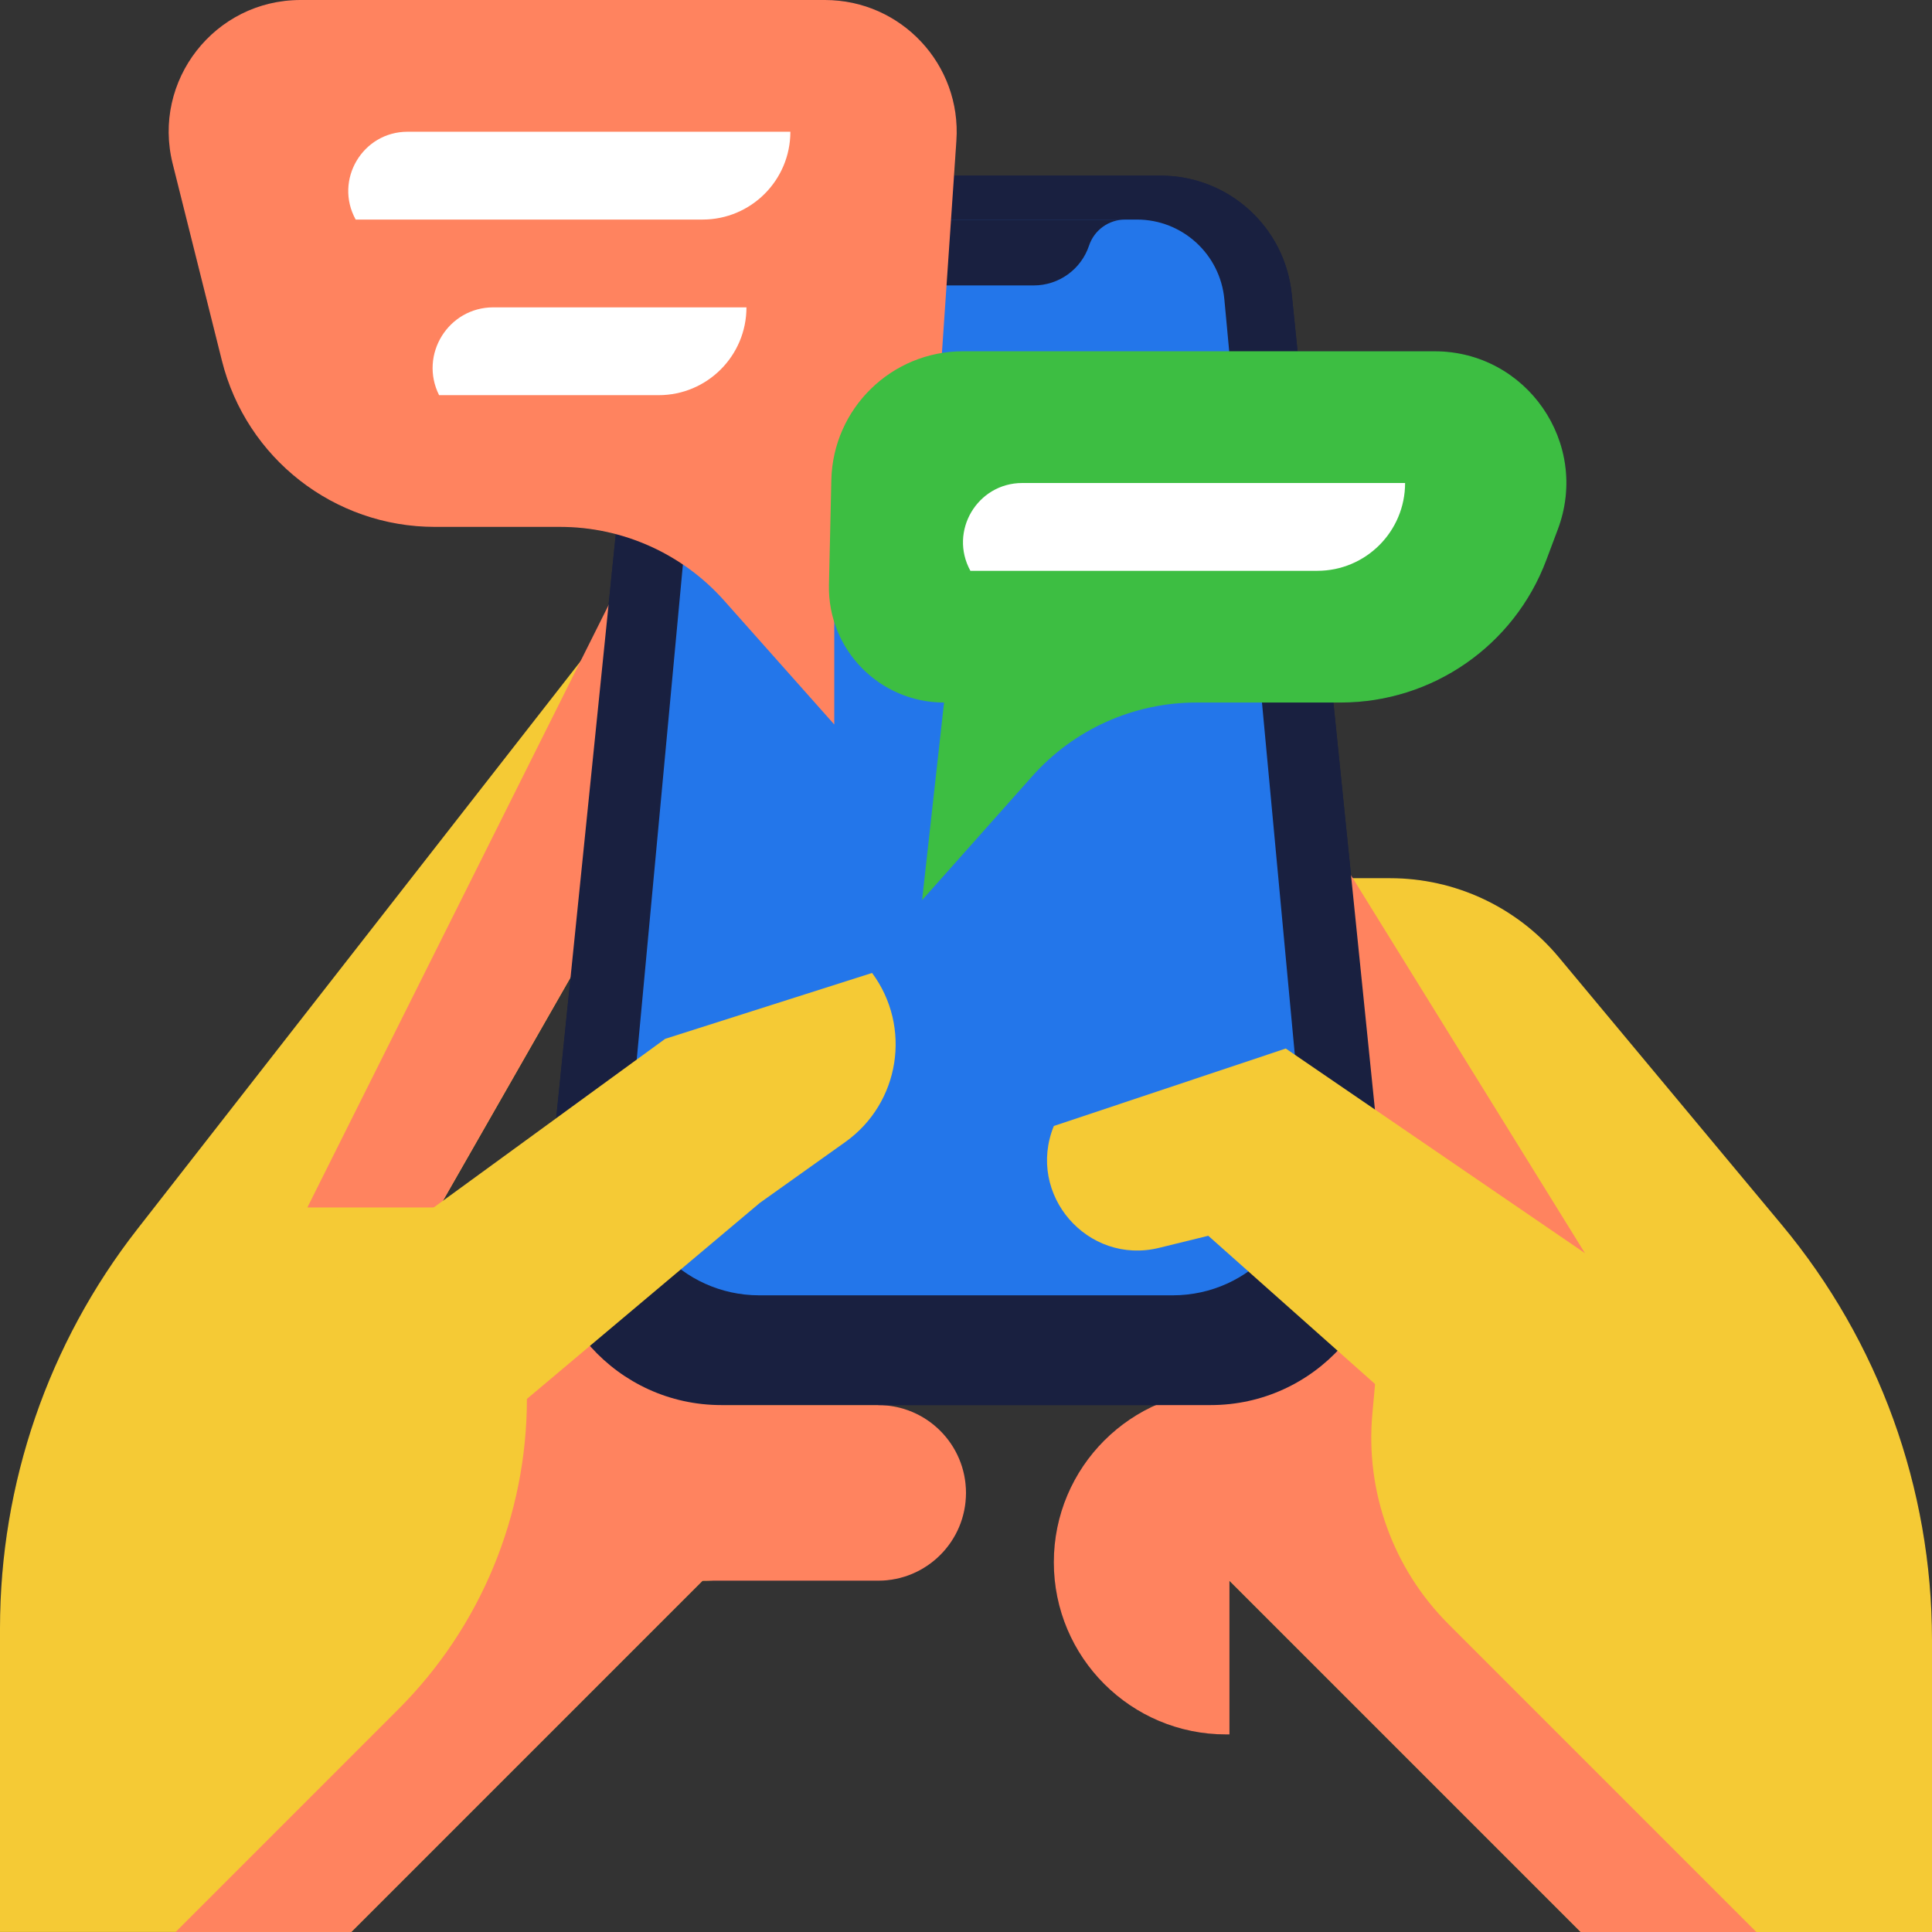 <?xml version="1.0" encoding="UTF-8"?> <svg xmlns="http://www.w3.org/2000/svg" width="149" height="149" viewBox="0 0 149 149" fill="none"><rect x="0" y="0" width="149" height="149" fill="#333333" stroke="none"/> <path fill-rule="evenodd" clip-rule="evenodd" d="M23.171 0C16.561 0 11.712 6.211 13.315 12.623L17.112 27.811C18.996 35.349 25.769 40.636 33.538 40.636H43.192C44.657 40.636 46.101 40.826 47.491 41.191L46.932 46.671L44.759 51.016L10.584 94.802C3.725 103.59 0 114.418 0 125.566V149H13.545H27.091L54.182 121.909H54.182L54.256 121.909H67.727C71.468 121.909 74.5 118.877 74.5 115.136C74.5 111.413 71.496 108.392 67.78 108.364H89.123C84.496 110.439 81.273 115.085 81.273 120.484C81.273 127.817 87.217 133.761 94.549 133.761H94.818V121.909L121.909 149H149V126.466C149 114.769 144.899 103.443 137.411 94.457L120.213 73.82C116.996 69.959 112.231 67.727 107.206 67.727H104.332L104.194 67.505L102.835 54.182H103.403C110.461 54.182 116.778 49.803 119.256 43.195L120.148 40.817C122.639 34.175 117.729 27.091 110.636 27.091H100.071L99.62 22.673C99.091 17.489 94.725 13.546 89.513 13.546H73.576L73.76 10.85C74.16 4.981 69.507 0 63.625 0H23.171ZM42.894 86.242L34.161 92.605L44.002 75.383L42.894 86.242Z" fill="#192040"></path> <path d="M54.182 38.941V57.566L33.864 93.123L54.182 79.578V121.907L27.091 148.998H0V125.564C0 114.417 3.725 103.589 10.584 94.801L54.182 38.941Z" fill="#F5CA35"></path> <path d="M94.818 67.727V121.908L121.909 148.999H149V126.465C149 114.769 144.899 103.442 137.411 94.456L120.213 73.819C116.996 69.959 112.231 67.727 107.206 67.727H94.818Z" fill="#F5CA35"></path> <path d="M50.795 38.941L23.705 93.123H33.864L54.182 57.566L50.795 38.941Z" fill="#FF835F"></path> <path d="M103.284 66.035L106.671 93.126L125.296 101.592L103.284 66.035Z" fill="#FF835F"></path> <path d="M50.795 108.363H67.727V108.363C67.727 115.844 61.663 121.909 54.182 121.909H50.795V108.363Z" fill="#F5CA35"></path> <path d="M54.182 121.907L27.091 148.998H13.545L30.718 131.826C37.069 125.475 40.636 116.862 40.636 107.881V94.816L54.182 106.669L55.875 108.362H67.727C71.468 108.362 74.5 111.394 74.5 115.135C74.5 118.875 71.468 121.907 67.727 121.907H54.182Z" fill="#FF835F"></path> <path d="M94.818 121.91L121.909 149.001H135.455L111.707 125.253C107.443 120.989 105.293 115.051 105.839 109.046L106.67 99.898L96.511 107.209H94.549C87.217 107.209 81.273 113.153 81.273 120.485C81.273 127.818 87.217 133.762 94.549 133.762H94.818V121.91Z" fill="#FF835F"></path> <path d="M106.841 93.443C107.656 101.426 101.39 108.363 93.366 108.363H55.635C47.61 108.363 41.344 101.426 42.159 93.443L49.38 22.673C49.909 17.488 54.276 13.545 59.487 13.545H89.513C94.725 13.545 99.091 17.488 99.62 22.673L106.841 93.443Z" fill="#192040"></path> <path d="M100.555 88.796C101.111 94.753 96.423 99.898 90.44 99.898H58.56C52.577 99.898 47.889 94.753 48.445 88.796L54.576 23.076C54.901 19.595 57.823 16.933 61.319 16.933H87.68C91.177 16.933 94.099 19.595 94.424 23.076L100.555 88.796Z" fill="#2376EA"></path> <path d="M23.705 100.222L51.3 80.117L67.257 75.036V75.036C70.338 79.195 69.406 85.072 65.191 88.075L58.602 92.768L32.7 114.567L23.705 100.222Z" fill="#F5CA35"></path> <path d="M126.989 99.898L99.16 80.865L81.273 86.84V86.84C79.131 92.113 83.868 97.592 89.395 96.236L93.185 95.306L116.298 115.853L126.989 99.898Z" fill="#F5CA35"></path> <path d="M60.955 16.934H88.046H86.772C85.51 16.934 84.39 17.741 83.991 18.938V18.938C83.379 20.774 81.66 22.013 79.724 22.013H69.276C67.34 22.013 65.621 20.774 65.009 18.938V18.938C64.61 17.741 63.49 16.934 62.228 16.934H60.955Z" fill="#192040"></path> <path d="M13.315 12.623C11.712 6.211 16.561 0 23.171 0H63.625C69.507 0 74.16 4.981 73.76 10.85L72.232 33.265C71.949 37.415 68.5 40.636 64.341 40.636V40.636V55.875L55.847 46.319C52.634 42.705 48.028 40.636 43.192 40.636H33.538C25.769 40.636 18.996 35.349 17.112 27.811L13.315 12.623Z" fill="#FF835F"></path> <path d="M27.43 16.933C25.754 13.887 27.958 10.16 31.434 10.16H60.955V10.16C60.955 13.901 57.922 16.933 54.182 16.933H27.43V16.933Z" fill="white"></path> <path d="M33.863 30.476C32.308 27.364 34.57 23.703 38.049 23.703H57.568V23.703C57.568 27.444 54.536 30.476 50.795 30.476H33.863V30.476Z" fill="white"></path> <path d="M120.148 40.816C122.639 34.175 117.729 27.09 110.636 27.09H74.272C68.751 27.09 64.241 31.499 64.115 37.018L63.931 45.102C63.818 50.082 67.825 54.181 72.807 54.181V54.181L71.114 69.419L79.608 59.864C82.821 56.249 87.426 54.181 92.263 54.181H103.403C110.461 54.181 116.778 49.803 119.256 43.194L120.148 40.816Z" fill="#3DBE42"></path> <path d="M74.839 44.023C73.164 40.977 75.367 37.25 78.843 37.25H108.364V37.25C108.364 40.99 105.332 44.023 101.591 44.023H74.839V44.023Z" fill="white"></path> </svg> 